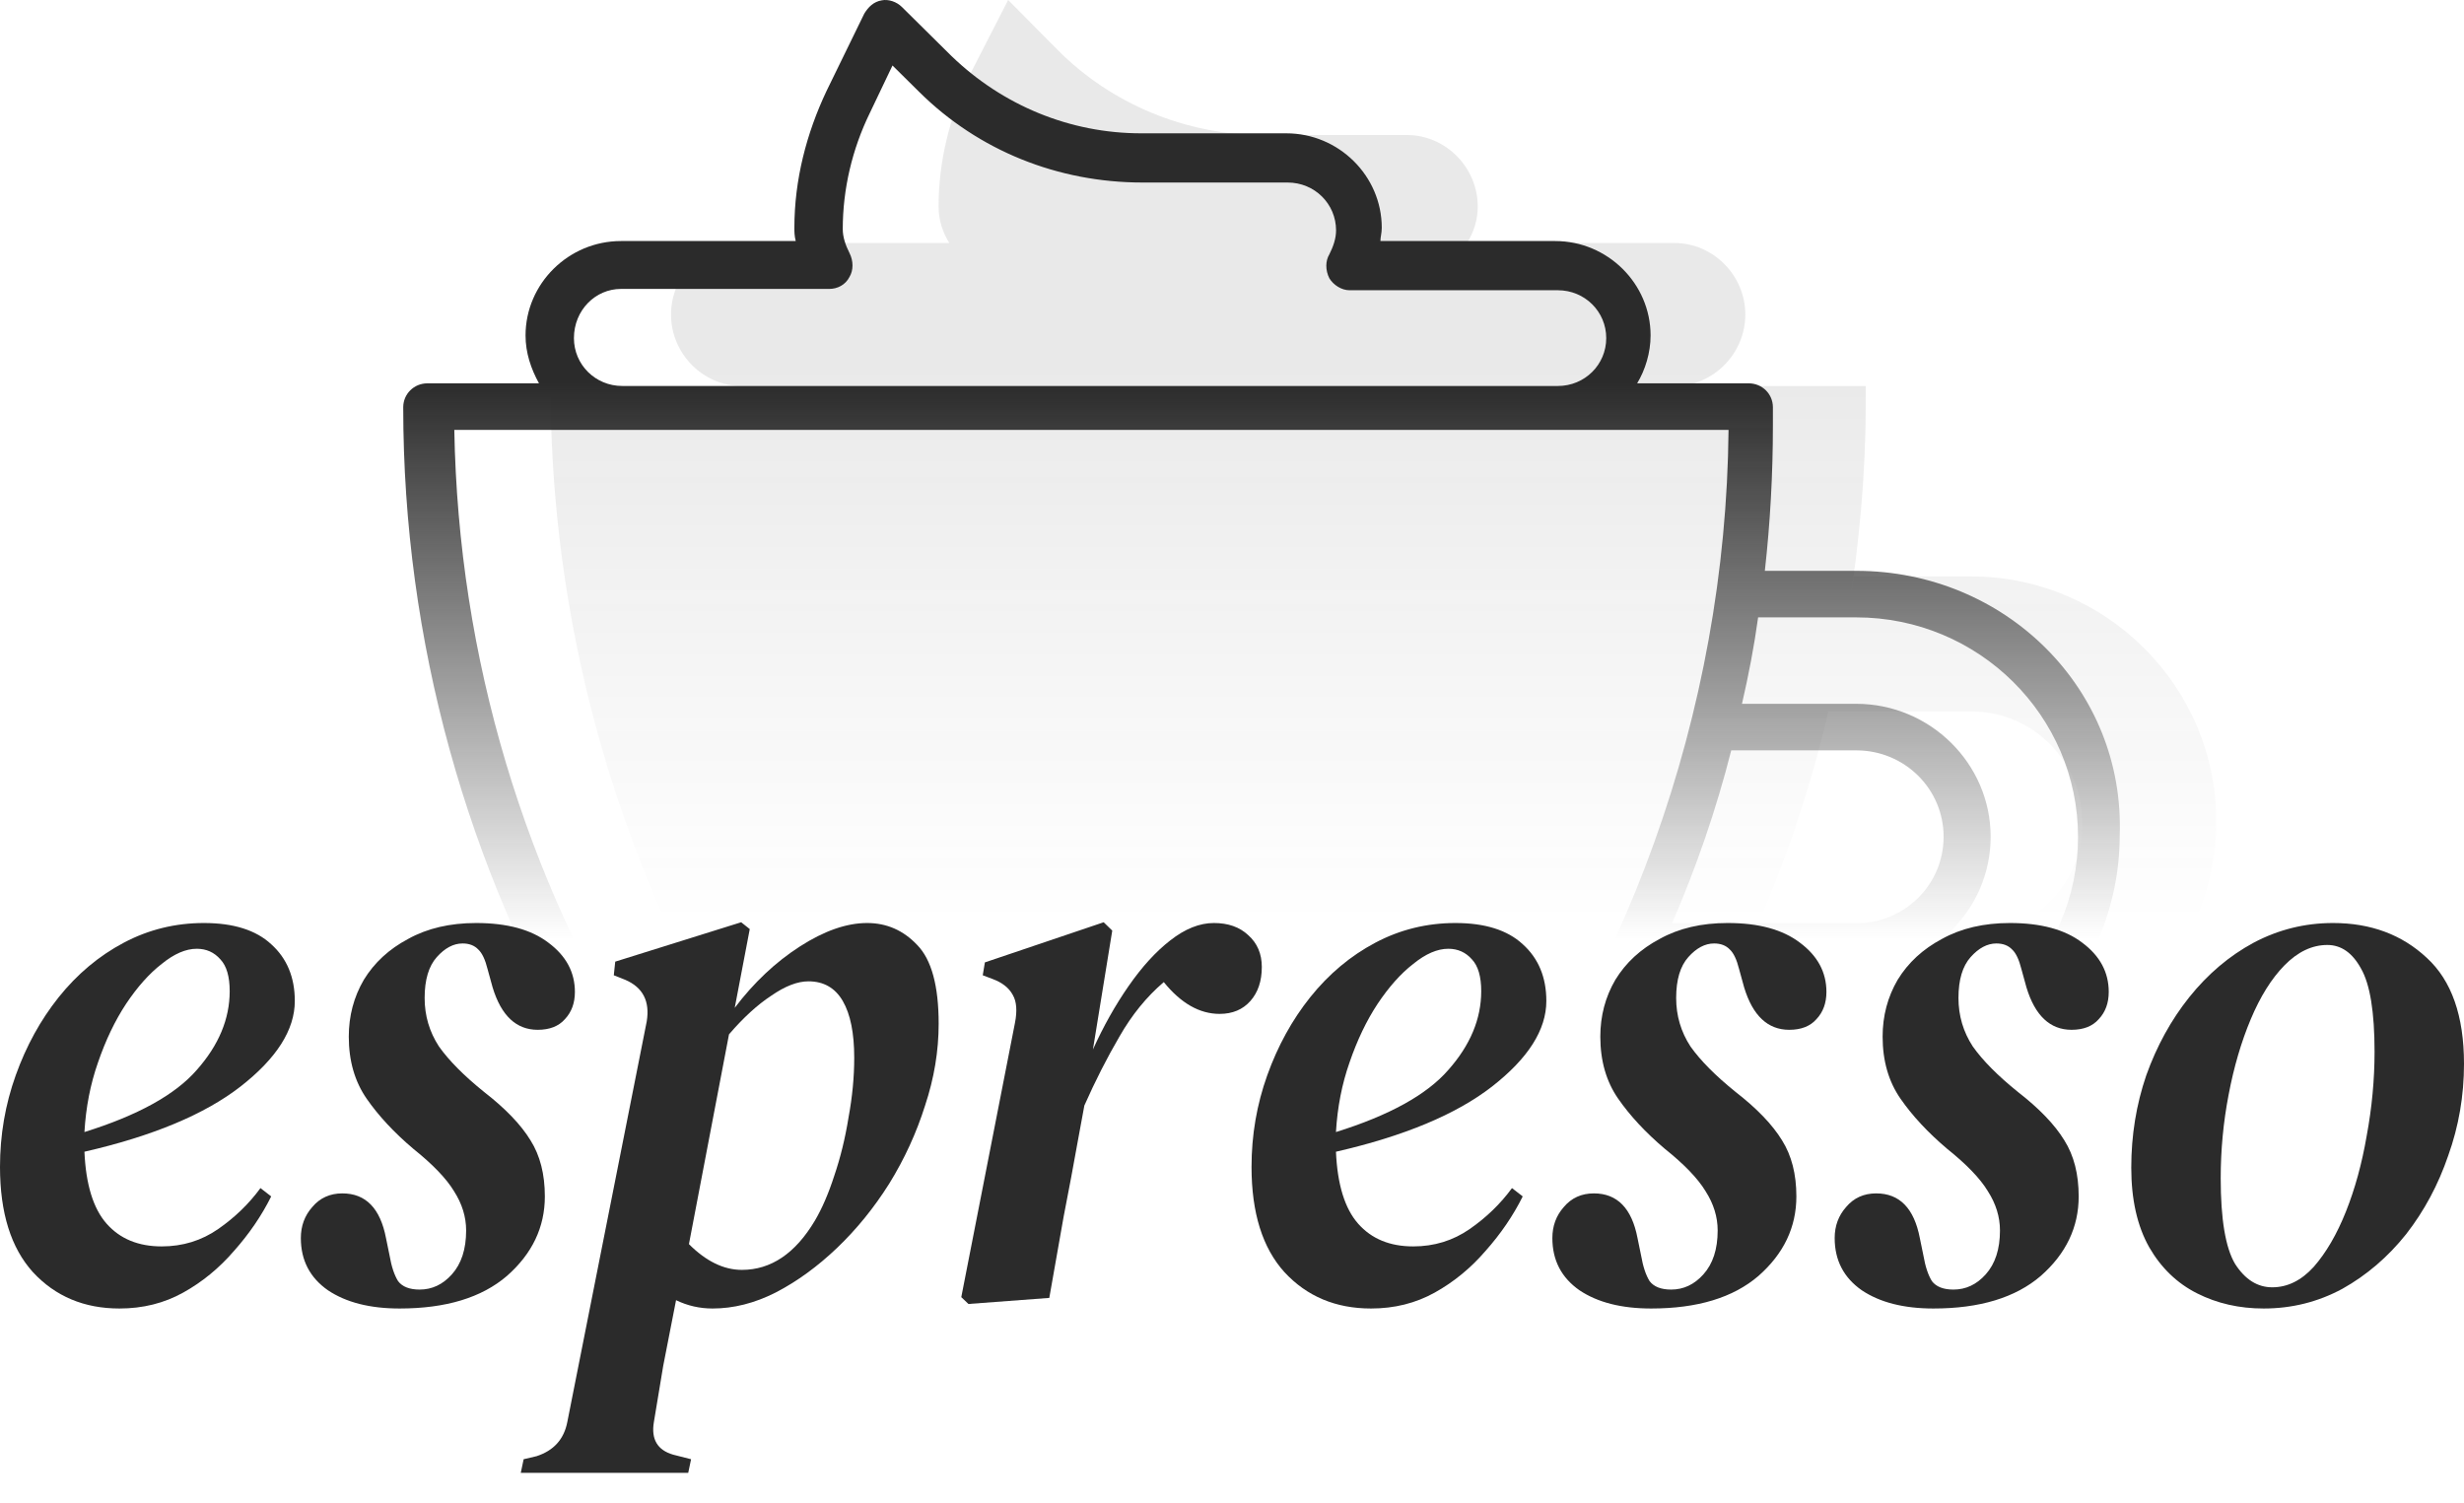 <svg xmlns="http://www.w3.org/2000/svg" width="364" height="222" viewBox="0 0 364 222" fill="none"><path opacity="0.1" d="M291.229 85.16H273.838C273.64 86.955 273.245 88.75 273.047 90.545C274.628 80.373 275.616 70.202 275.616 59.831V57.039H247.354C253.086 57.039 257.829 52.253 257.829 46.469C257.829 40.685 253.086 35.899 247.354 35.899H216.721C217.709 34.303 218.302 32.508 218.302 30.514C218.302 24.73 213.559 19.944 207.827 19.944H186.483C175.218 19.944 164.15 15.357 156.245 7.379L148.932 0L143.003 11.567C140.236 17.55 138.655 23.933 138.655 30.514C138.655 32.508 139.248 34.303 140.236 35.899H109.603C103.871 35.899 99.128 40.685 99.128 46.469C99.128 52.253 103.871 57.039 109.603 57.039H81.341C81.341 102.112 97.152 145.789 126.006 180.292L139.841 196.845H81.538V205.62C81.538 212.202 86.875 217.587 93.397 217.587H263.956C270.478 217.587 275.814 212.202 275.814 205.62V196.845H220.081L233.915 179.295C239.251 172.514 244.192 165.334 248.738 157.755H291.229C311.191 157.755 327.397 141.401 327.397 121.258C327.397 101.514 311.191 85.16 291.229 85.16ZM272.454 94.533C272.256 95.132 272.256 95.73 272.059 96.328C272.256 95.73 272.256 95.132 272.454 94.533ZM254.865 146.986C254.272 147.983 253.876 148.98 253.283 149.977C253.679 148.98 254.272 147.983 254.865 146.986ZM258.62 138.809C257.829 140.604 257.039 142.399 256.05 144.194C257.039 142.399 257.829 140.604 258.62 138.809ZM291.229 138.011H259.015C263.758 127.441 267.513 116.272 270.082 105.104H291.229C300.321 105.104 307.633 112.483 307.633 121.657C307.633 130.632 300.321 138.011 291.229 138.011Z" fill="url(#paint0_linear_850_14722)"></path><path d="M274.218 84.33H260.715C261.509 77.258 261.906 69.989 261.906 62.916V60.166C261.906 58.201 260.318 56.63 258.332 56.63H241.851C243.043 54.665 243.837 52.111 243.837 49.557C243.837 41.895 237.483 35.609 229.739 35.609H203.925C203.925 35.019 204.124 34.43 204.124 33.644C204.124 25.982 197.77 19.696 190.026 19.696H168.58C158.057 19.696 148.128 15.57 140.583 8.301L133.236 1.032C132.442 0.247 131.25 -0.146 130.257 0.05C129.066 0.247 128.272 1.032 127.676 2.015L122.116 13.409C119.138 19.696 117.351 26.572 117.351 33.644C117.351 34.234 117.351 34.823 117.549 35.609H91.736C83.992 35.609 77.637 41.895 77.637 49.557C77.637 52.111 78.432 54.469 79.623 56.63H63.142C61.156 56.63 59.568 58.201 59.568 60.166C59.568 94.546 68.9 128.14 86.374 157.609H86.176C87.168 159.377 88.36 160.948 89.353 162.717C89.551 162.913 89.551 163.109 89.75 163.306L89.948 163.502C93.125 168.217 96.501 172.932 100.075 177.254L109.408 188.845L113.776 194.15H62.546C60.561 194.15 58.972 195.721 58.972 197.686V206.33C58.972 214.778 65.922 221.654 74.46 221.654H245.823C254.361 221.654 261.311 214.778 261.311 206.33V197.686C261.311 195.721 259.722 194.15 257.736 194.15H209.286L218.619 182.559C223.782 176.272 228.349 169.593 232.717 162.717H273.423C295.265 162.717 313.136 145.035 313.136 123.425C313.931 101.815 296.258 84.33 274.218 84.33ZM91.736 42.681H122.513C123.705 42.681 124.896 42.092 125.492 40.913C126.087 39.931 126.087 38.556 125.492 37.377C124.896 36.198 124.499 35.019 124.499 33.841C124.499 27.947 125.889 22.053 128.47 16.749L131.846 9.676L135.817 13.605C144.554 22.25 156.269 26.965 168.779 26.965H190.224C194.195 26.965 197.373 30.108 197.373 34.037C197.373 35.216 196.975 36.395 196.38 37.573C195.784 38.556 195.784 39.931 196.38 41.109C196.975 42.092 198.167 42.878 199.358 42.878H230.136C234.107 42.878 237.284 46.021 237.284 49.95C237.284 53.879 234.107 57.023 230.136 57.023H113.975H109.805H91.934C87.963 57.023 84.786 53.879 84.786 49.95C84.786 45.825 87.963 42.681 91.736 42.681ZM254.957 201.222V206.526C254.957 211.045 251.184 214.778 246.617 214.778H75.255C70.688 214.778 66.915 211.045 66.915 206.526V201.222H122.116H202.932H254.957ZM214.052 178.433L201.145 194.346H123.705L117.748 187.274L106.231 172.932C102.458 168.217 98.884 163.306 95.508 158.198C77.439 129.712 67.709 97.1 67.113 63.506H110.004H114.173H255.354C254.957 105.155 240.263 146.018 214.052 178.433ZM255.751 110.852H274.218C281.366 110.852 287.124 116.549 287.124 123.622C287.124 130.694 281.366 136.391 274.218 136.391H247.014C250.588 128.14 253.567 119.496 255.751 110.852ZM274.218 156.037H237.483C239.866 151.911 242.05 147.589 244.035 143.267H274.218C285.139 143.267 294.074 134.427 294.074 123.622C294.074 112.816 285.139 103.976 274.218 103.976H257.339C258.332 99.654 259.126 95.528 259.722 91.206H274.218C292.287 91.206 306.981 105.744 306.981 123.622C306.981 141.499 292.287 156.037 274.218 156.037Z" fill="url(#paint1_linear_850_14722)"></path><path d="M17.653 193.307C12.438 193.307 8.175 191.517 4.863 187.937C1.621 184.357 0 179.173 0 172.385C0 167.686 0.775 163.173 2.326 158.847C3.876 154.52 5.99 150.679 8.668 147.323C11.416 143.891 14.623 141.206 18.287 139.267C21.952 137.327 25.898 136.358 30.127 136.358C34.496 136.358 37.808 137.402 40.063 139.491C42.389 141.579 43.551 144.376 43.551 147.882C43.551 152.134 40.873 156.348 35.518 160.525C30.232 164.627 22.551 167.835 12.473 170.147C12.685 174.996 13.777 178.539 15.75 180.776C17.724 183.014 20.437 184.133 23.89 184.133C26.991 184.133 29.774 183.275 32.241 181.559C34.707 179.844 36.786 177.83 38.477 175.518L40.063 176.748C38.654 179.583 36.821 182.268 34.566 184.804C32.382 187.34 29.88 189.391 27.061 190.958C24.242 192.524 21.106 193.307 17.653 193.307ZM29.07 140.162C27.449 140.162 25.722 140.908 23.89 142.4C22.058 143.817 20.296 145.793 18.605 148.329C16.984 150.791 15.61 153.663 14.482 156.945C13.354 160.152 12.685 163.583 12.473 167.238C20.366 164.777 25.898 161.718 29.07 158.064C32.311 154.409 33.932 150.53 33.932 146.427C33.932 144.264 33.474 142.698 32.558 141.728C31.642 140.684 30.479 140.162 29.07 140.162Z" fill="#2B2B2B"></path><path d="M59.03 193.307C54.661 193.307 51.137 192.412 48.459 190.622C45.782 188.757 44.443 186.184 44.443 182.902C44.443 181.112 45.006 179.583 46.134 178.315C47.261 176.972 48.741 176.301 50.574 176.301C54.027 176.301 56.176 178.501 57.022 182.902L57.55 185.475C57.832 187.116 58.255 188.385 58.819 189.28C59.453 190.1 60.51 190.51 61.99 190.51C63.822 190.51 65.408 189.764 66.747 188.273C68.156 186.706 68.861 184.543 68.861 181.783C68.861 179.769 68.262 177.83 67.064 175.965C65.936 174.1 63.928 172.012 61.039 169.7C58.22 167.313 55.929 164.851 54.168 162.315C52.406 159.779 51.525 156.721 51.525 153.141C51.525 150.082 52.265 147.285 53.745 144.749C55.295 142.213 57.48 140.199 60.299 138.707C63.117 137.141 66.465 136.358 70.341 136.358C74.921 136.358 78.48 137.327 81.017 139.267C83.625 141.206 84.928 143.63 84.928 146.539C84.928 148.18 84.435 149.523 83.448 150.567C82.532 151.611 81.193 152.134 79.432 152.134C76.26 152.134 74.041 150.045 72.772 145.868L72.032 143.183C71.68 141.766 71.222 140.796 70.658 140.274C70.094 139.677 69.319 139.379 68.332 139.379C66.993 139.379 65.725 140.05 64.527 141.393C63.329 142.735 62.73 144.749 62.73 147.434C62.73 150.045 63.435 152.432 64.844 154.595C66.324 156.684 68.544 158.921 71.504 161.308C74.675 163.77 76.965 166.157 78.375 168.469C79.784 170.707 80.489 173.466 80.489 176.748C80.489 181.298 78.621 185.214 74.886 188.496C71.151 191.704 65.866 193.307 59.03 193.307Z" fill="#2B2B2B"></path><path d="M105.263 193.307C103.36 193.307 101.563 192.897 99.872 192.077C99.167 195.732 98.533 198.976 97.969 201.811C97.476 204.72 97.018 207.48 96.595 210.09C96.172 212.626 97.124 214.23 99.449 214.901L102.092 215.573L101.669 217.587H76.933L77.356 215.573L79.259 215.125C81.796 214.305 83.311 212.626 83.805 210.09L95.538 150.903C96.031 147.919 94.974 145.868 92.367 144.749L90.675 144.078L90.887 142.064L109.491 136.246L110.76 137.253L108.54 148.889C111.359 145.159 114.565 142.138 118.159 139.826C121.753 137.514 125.066 136.358 128.096 136.358C130.985 136.358 133.452 137.439 135.495 139.602C137.61 141.766 138.667 145.644 138.667 151.239C138.667 155.266 137.997 159.294 136.658 163.322C135.39 167.35 133.628 171.191 131.373 174.846C129.118 178.427 126.545 181.597 123.656 184.357C120.767 187.116 117.737 189.317 114.565 190.958C111.465 192.524 108.364 193.307 105.263 193.307ZM119.428 144.973C117.807 144.973 115.975 145.682 113.931 147.099C111.887 148.441 109.808 150.343 107.694 152.805L101.775 183.797C104.312 186.333 106.919 187.601 109.597 187.601C113.896 187.601 117.49 185.177 120.379 180.329C121.436 178.539 122.388 176.338 123.233 173.728C124.149 171.042 124.854 168.171 125.347 165.112C125.911 162.054 126.193 159.108 126.193 156.273C126.193 152.618 125.629 149.821 124.502 147.882C123.374 145.943 121.683 144.973 119.428 144.973Z" fill="#2B2B2B"></path><path d="M143.064 192.636L142.007 191.629L149.935 151.127C150.288 149.336 150.182 147.957 149.618 146.987C149.054 145.943 148.068 145.159 146.658 144.637L145.178 144.078L145.495 142.176L163.043 136.246L164.311 137.477L161.457 155.043C163.008 151.611 164.769 148.479 166.743 145.644C168.716 142.81 170.759 140.572 172.874 138.931C175.058 137.216 177.208 136.358 179.322 136.358C181.436 136.358 183.127 136.954 184.396 138.148C185.735 139.341 186.404 140.908 186.404 142.847C186.404 144.936 185.84 146.614 184.713 147.882C183.585 149.15 182.07 149.784 180.167 149.784C177.208 149.784 174.459 148.218 171.922 145.085C169.385 147.248 167.201 149.933 165.368 153.141C163.536 156.273 161.81 159.667 160.189 163.322L159.343 167.909C158.638 171.863 157.898 175.816 157.123 179.769C156.419 183.723 155.714 187.713 155.009 191.741L143.064 192.636Z" fill="#2B2B2B"></path><path d="M202.538 193.307C197.323 193.307 193.059 191.517 189.747 187.937C186.505 184.357 184.885 179.173 184.885 172.385C184.885 167.686 185.66 163.173 187.21 158.847C188.761 154.52 190.875 150.679 193.553 147.323C196.301 143.891 199.507 141.206 203.172 139.267C206.837 137.327 210.783 136.358 215.011 136.358C219.38 136.358 222.693 137.402 224.948 139.491C227.273 141.579 228.436 144.376 228.436 147.882C228.436 152.134 225.758 156.348 220.402 160.525C215.117 164.627 207.436 167.835 197.358 170.147C197.57 174.996 198.662 178.539 200.635 180.776C202.608 183.014 205.321 184.133 208.774 184.133C211.875 184.133 214.659 183.275 217.125 181.559C219.592 179.844 221.671 177.83 223.362 175.518L224.948 176.748C223.538 179.583 221.706 182.268 219.451 184.804C217.266 187.34 214.765 189.391 211.946 190.958C209.127 192.524 205.991 193.307 202.538 193.307ZM213.954 140.162C212.333 140.162 210.607 140.908 208.774 142.4C206.942 143.817 205.18 145.793 203.489 148.329C201.868 150.791 200.494 153.663 199.367 156.945C198.239 160.152 197.57 163.583 197.358 167.238C205.251 164.777 210.783 161.718 213.954 158.064C217.196 154.409 218.817 150.53 218.817 146.427C218.817 144.264 218.359 142.698 217.443 141.728C216.526 140.684 215.364 140.162 213.954 140.162Z" fill="#2B2B2B"></path><path d="M243.915 193.307C239.546 193.307 236.022 192.412 233.344 190.622C230.666 188.757 229.327 186.184 229.327 182.902C229.327 181.112 229.891 179.583 231.018 178.315C232.146 176.972 233.626 176.301 235.458 176.301C238.911 176.301 241.061 178.501 241.906 182.902L242.435 185.475C242.717 187.116 243.14 188.385 243.703 189.28C244.338 190.1 245.395 190.51 246.875 190.51C248.707 190.51 250.292 189.764 251.631 188.273C253.041 186.706 253.746 184.543 253.746 181.783C253.746 179.769 253.147 177.83 251.949 175.965C250.821 174.1 248.813 172.012 245.923 169.7C243.104 167.313 240.814 164.851 239.052 162.315C237.29 159.779 236.41 156.721 236.41 153.141C236.41 150.082 237.15 147.285 238.629 144.749C240.18 142.213 242.364 140.199 245.183 138.707C248.002 137.141 251.35 136.358 255.225 136.358C259.806 136.358 263.365 137.327 265.902 139.267C268.509 141.206 269.813 143.63 269.813 146.539C269.813 148.18 269.32 149.523 268.333 150.567C267.417 151.611 266.078 152.134 264.316 152.134C261.145 152.134 258.925 150.045 257.657 145.868L256.917 143.183C256.564 141.766 256.106 140.796 255.543 140.274C254.979 139.677 254.204 139.379 253.217 139.379C251.878 139.379 250.61 140.05 249.412 141.393C248.214 142.735 247.615 144.749 247.615 147.434C247.615 150.045 248.319 152.432 249.729 154.595C251.209 156.684 253.428 158.921 256.388 161.308C259.559 163.77 261.85 166.157 263.259 168.469C264.669 170.707 265.373 173.466 265.373 176.748C265.373 181.298 263.506 185.214 259.771 188.496C256.036 191.704 250.751 193.307 243.915 193.307Z" fill="#2B2B2B"></path><path d="M285.62 193.307C281.25 193.307 277.727 192.412 275.049 190.622C272.371 188.757 271.032 186.184 271.032 182.902C271.032 181.112 271.596 179.583 272.723 178.315C273.851 176.972 275.331 176.301 277.163 176.301C280.616 176.301 282.766 178.501 283.611 182.902L284.14 185.475C284.422 187.116 284.844 188.385 285.408 189.28C286.042 190.1 287.1 190.51 288.579 190.51C290.412 190.51 291.997 189.764 293.336 188.273C294.746 186.706 295.45 184.543 295.45 181.783C295.45 179.769 294.851 177.83 293.653 175.965C292.526 174.1 290.517 172.012 287.628 169.7C284.809 167.313 282.519 164.851 280.757 162.315C278.995 159.779 278.114 156.721 278.114 153.141C278.114 150.082 278.854 147.285 280.334 144.749C281.885 142.213 284.069 140.199 286.888 138.707C289.707 137.141 293.054 136.358 296.93 136.358C301.511 136.358 305.07 137.327 307.607 139.267C310.214 141.206 311.518 143.63 311.518 146.539C311.518 148.18 311.025 149.523 310.038 150.567C309.122 151.611 307.783 152.134 306.021 152.134C302.85 152.134 300.63 150.045 299.362 145.868L298.622 143.183C298.269 141.766 297.811 140.796 297.247 140.274C296.684 139.677 295.908 139.379 294.922 139.379C293.583 139.379 292.314 140.05 291.116 141.393C289.918 142.735 289.319 144.749 289.319 147.434C289.319 150.045 290.024 152.432 291.434 154.595C292.913 156.684 295.133 158.921 298.093 161.308C301.264 163.77 303.555 166.157 304.964 168.469C306.374 170.707 307.078 173.466 307.078 176.748C307.078 181.298 305.211 185.214 301.476 188.496C297.741 191.704 292.455 193.307 285.62 193.307Z" fill="#2B2B2B"></path><path d="M334.402 193.307C330.808 193.307 327.531 192.562 324.571 191.07C321.611 189.578 319.251 187.303 317.489 184.245C315.727 181.112 314.846 177.196 314.846 172.497C314.846 167.723 315.586 163.173 317.066 158.847C318.616 154.52 320.73 150.679 323.408 147.323C326.157 143.891 329.328 141.206 332.922 139.267C336.587 137.327 340.498 136.358 344.656 136.358C350.223 136.358 354.839 138.073 358.503 141.504C362.168 144.861 364 150.082 364 157.168C364 161.868 363.225 166.38 361.674 170.707C360.195 175.033 358.116 178.912 355.438 182.343C352.76 185.699 349.624 188.385 346.03 190.398C342.436 192.338 338.56 193.307 334.402 193.307ZM335.67 190.175C337.926 190.175 339.969 189.168 341.801 187.154C343.634 185.065 345.219 182.343 346.558 178.986C347.897 175.63 348.919 171.9 349.624 167.798C350.399 163.621 350.787 159.481 350.787 155.378C350.787 149.486 350.117 145.383 348.778 143.071C347.51 140.759 345.854 139.602 343.81 139.602C341.555 139.602 339.441 140.609 337.467 142.623C335.565 144.563 333.909 147.211 332.499 150.567C331.09 153.924 329.997 157.653 329.222 161.756C328.447 165.784 328.059 169.886 328.059 174.063C328.059 180.105 328.764 184.319 330.174 186.706C331.654 189.019 333.486 190.175 335.67 190.175Z" fill="#2B2B2B"></path><defs><linearGradient id="paint0_linear_850_14722" x1="204.369" y1="0" x2="204.369" y2="217.587" gradientUnits="userSpaceOnUse"><stop offset="0.255" stop-color="#2B2B2B"></stop><stop offset="0.626" stop-color="#2B2B2B" stop-opacity="0"></stop></linearGradient><linearGradient id="paint1_linear_850_14722" x1="186.067" y1="0" x2="186.067" y2="221.654" gradientUnits="userSpaceOnUse"><stop offset="0.255" stop-color="#2B2B2B"></stop><stop offset="0.626" stop-color="#2B2B2B" stop-opacity="0"></stop></linearGradient></defs></svg>